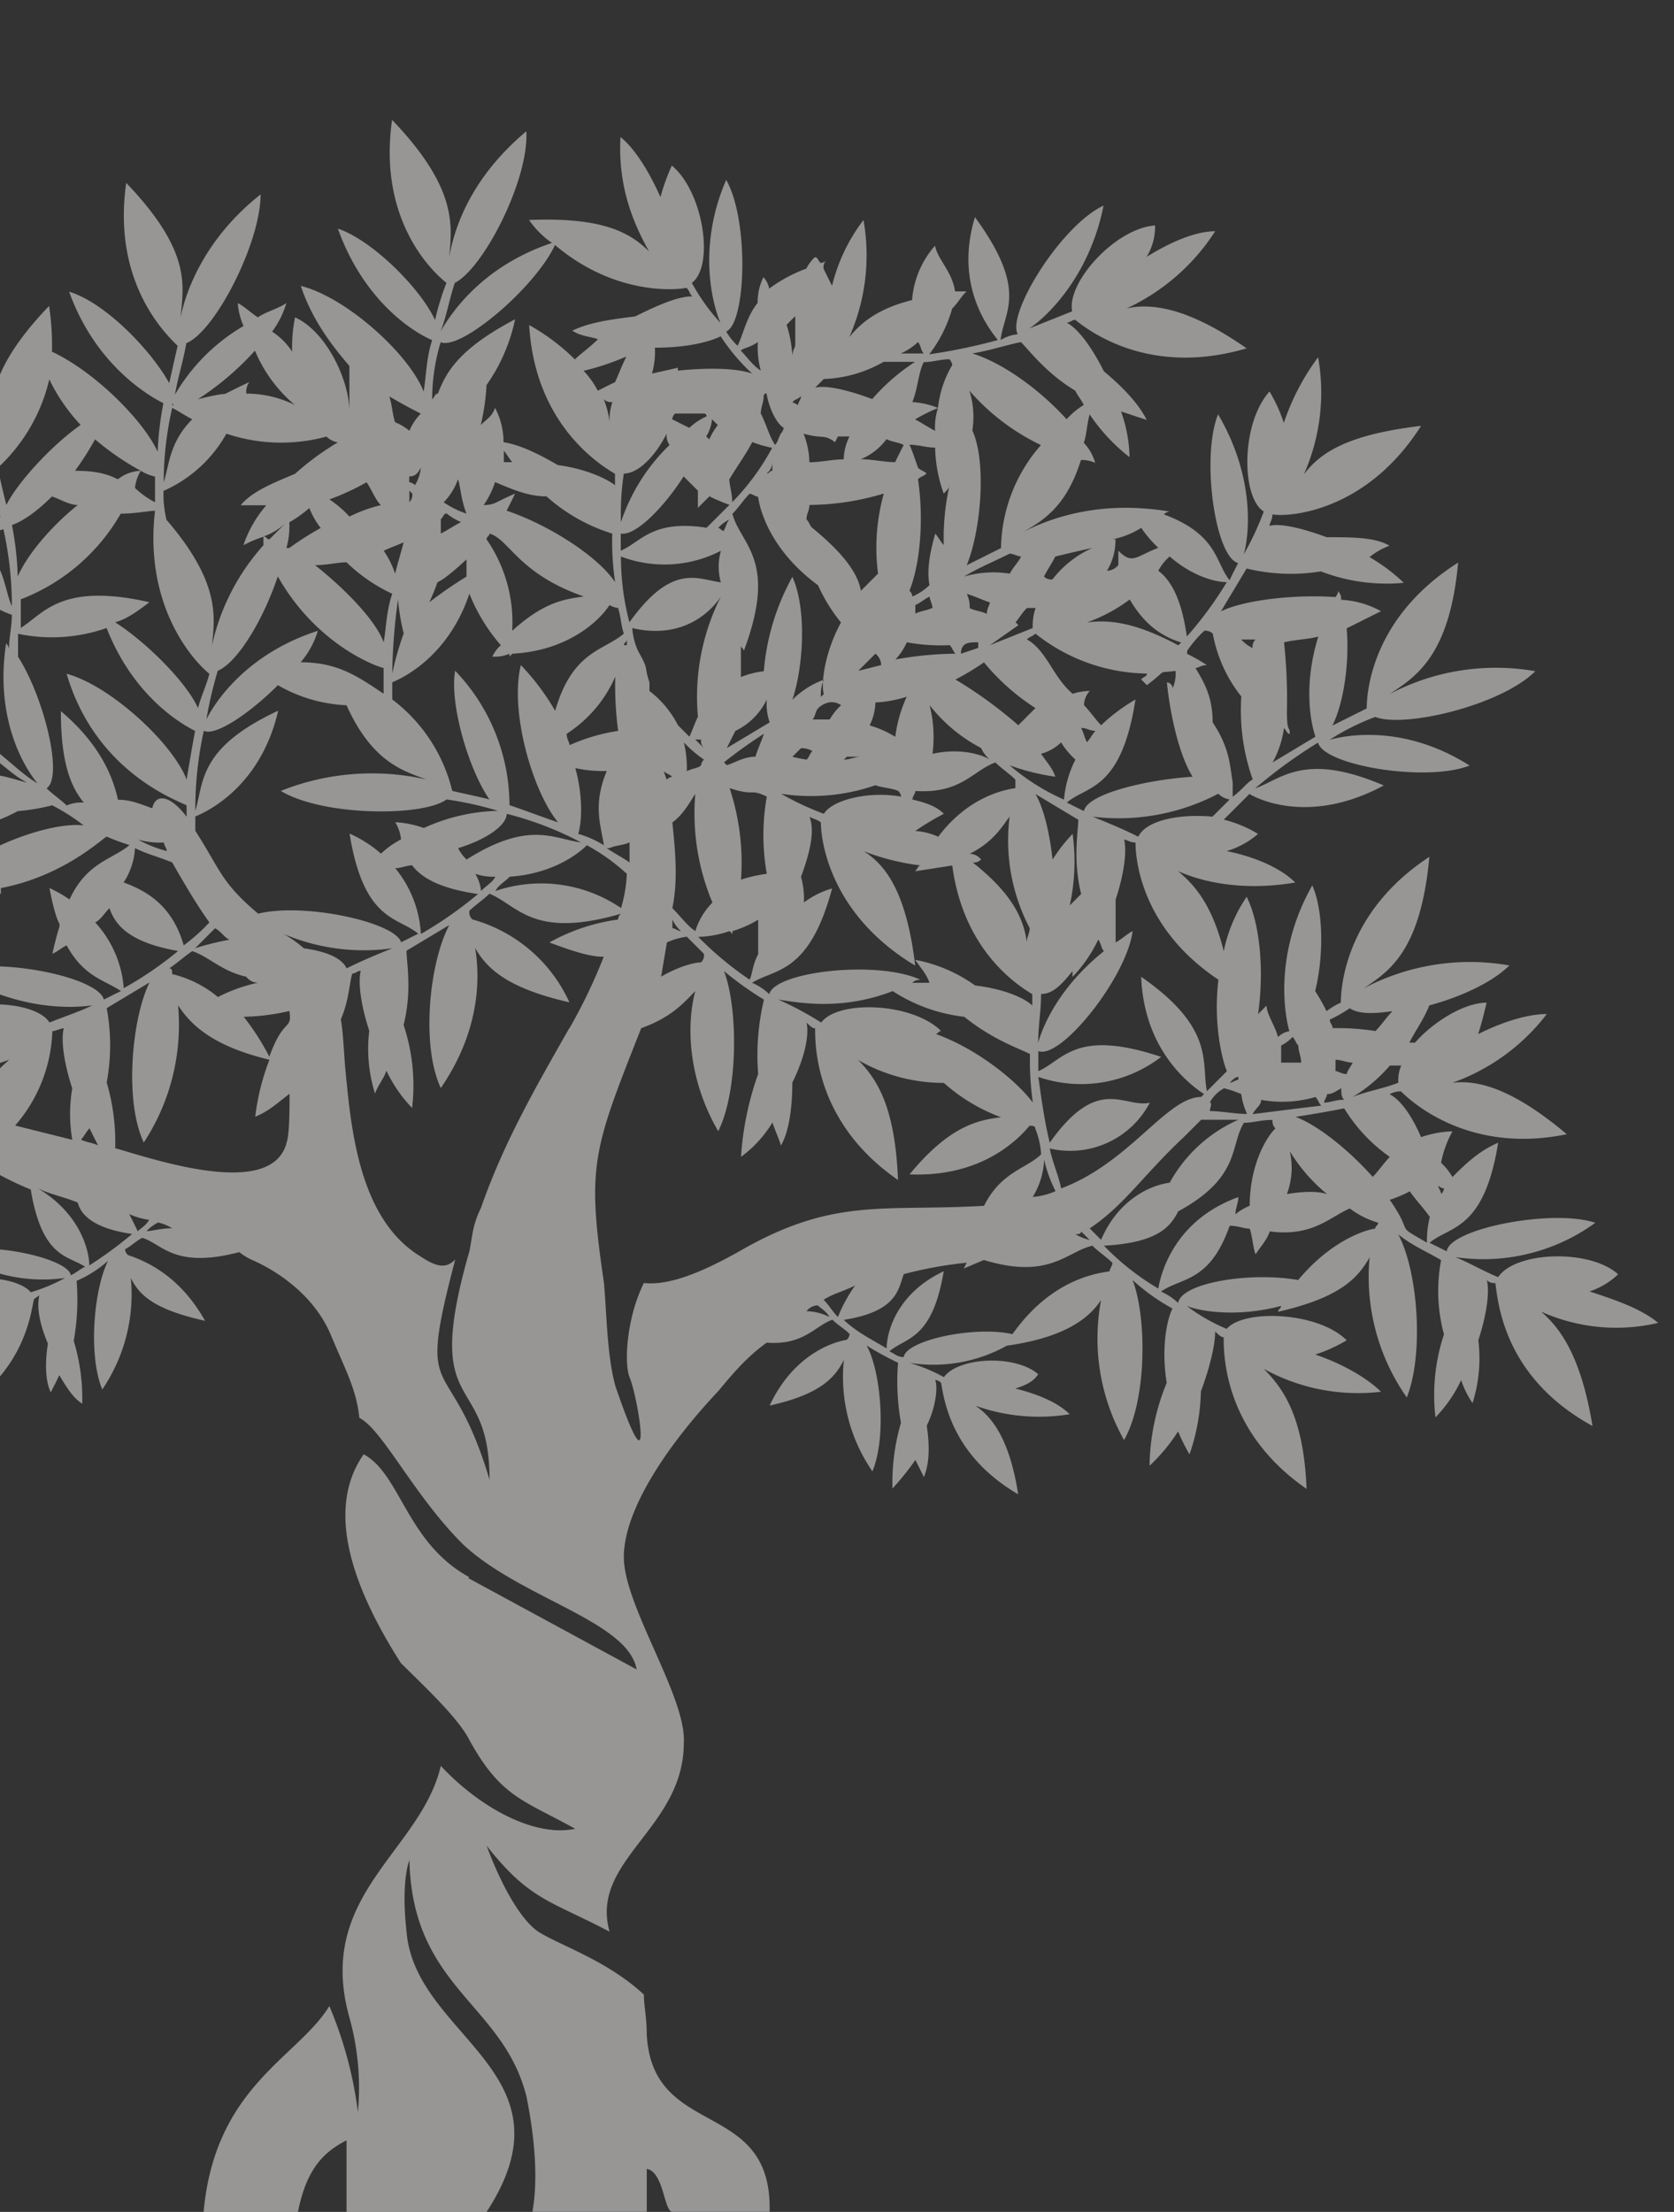 <svg xmlns="http://www.w3.org/2000/svg" width="318" height="420" viewBox="0 0 318 420">
    <rect x="0" y="0" width="318" height="420" fill="#333333" stroke="none"/>
    <defs>
        <clipPath id="0ydb7uk87a">
            <rect data-name="Rectángulo 11338" width="318" height="420" rx="9" transform="translate(1101.834 3762)" style="fill:#fff"/>
        </clipPath>
    </defs>
    <g data-name="Enmascarar grupo 6482" transform="translate(-1101.834 -3762)" style="clip-path:url(#0ydb7uk87a)">
        <path data-name="Trazado 16390" d="M1955.171 173.108a102.552 102.552 0 0 0 6.519-13.586c-2.712 0-5.972-1.1-10.326-2.712a36.761 36.761 0 0 1 13.038-4.355 1.576 1.576 0 0 1 .548-1.1c-16.819 4.876-19.558-1.616-24.98-3.807-1.1 1.1-2.711 2.164-3.808 3.259a1.933 1.933 0 0 0 .547 1.616 28.624 28.624 0 0 1 18.461 15.75c-11.941-2.712-15.749-6.519-17.911-10.326 1.094 6.519.546 16.3-6.521 26.6-3.808-8.135-2.165-23.885 1.618-30.952-2.712 1.616-5.425 3.26-8.135 4.876 0 2.164 1.092 7.587-.551 14.106a36.327 36.327 0 0 1 1.618 15.75 26.134 26.134 0 0 1-4.878-7.067c-.547 1.616-1.616 2.712-2.162 4.355a28.263 28.263 0 0 1-1.1-11.942c-1.615-4.876-2.162-9.231-1.615-11.395-.547 0-1.1.548-1.614.548-.549 1.616-.549 4.876-2.167 8.683.549 3.26.549 7.067 1.1 11.942 1.1 11.395 3.26 26.6 14.107 33.116 3.259 2.164 4.877 2.164 6.521.548-7.589 28.788-1.1 16.3 6.516 41.8 0-21.173-13.037-11.395-3.806-43.442.547-2.712.547-4.876 2.165-8.135 4.355-12.49 10.326-22.789 16.817-34.211zm-19.008 104.222c-11.943-6.519-13.039-19.557-20.077-23.337-7.588 10.847-1.616 26.049 7.066 39.635 4.356 4.355 10.846 10.326 13.037 14.654 5.971 10.847 10.326 11.395 20.076 16.818-7.585 1.616-17.911-3.807-25.527-11.942-3.808 16.3-23.885 24.433-17.366 47.77a49.393 49.393 0 0 1 1.616 17.914 75.827 75.827 0 0 0-5.425-20.078c-5.97 9.778-21.72 15.2-23.884 39.087h17.921c1.616-8.135 4.874-11.395 9.231-13.586v13.585h26.6c17.366-26.6-13.587-33.115-15.2-53.22-1.1-9.779.546-13.586.546-13.586.546 24.433 17.915 27.144 22.269 45.058 1.615 8.135 2.164 15.75 1.095 21.721h21.721v-8.135c3.259.548 3.259 8.135 4.875 8.135h18.462c.547-21.721-22.269-13.586-23.337-33.663 0-3.259-.548-5.423-.548-7.587-7.066-6.519-15.749-9.231-20.076-11.942-5.425-3.807-9.78-16.3-9.78-16.3 8.136 10.326 11.943 10.326 23.337 16.3-3.807-13.586 14.106-19.557 14.106-35.827.549-8.683-11.394-26.049-11.394-35.279s8.683-21.721 17.913-31.5c2.713-3.26 5.423-6.519 9.231-9.231 7.068.548 9.231-3.26 12.491-4.355 1.1 1.1 2.164 1.616 3.261 2.712a1.693 1.693 0 0 1-.55 1.1c-3.257.548-10.326 3.26-14.653 12.49 9.78-2.164 12.49-5.423 14.107-8.683a31.528 31.528 0 0 0 5.424 21.173c2.711-6.519 1.617-19.009-1.1-23.885a58.815 58.815 0 0 0 5.969 3.26 44.283 44.283 0 0 0 .551 11.395 40.66 40.66 0 0 0-1.616 12.49 50.081 50.081 0 0 0 4.355-5.423c.547 1.1 1.094 2.164 1.616 3.259 1.1-2.712 1.1-5.971.547-9.779 1.616-3.26 2.164-7.067 1.616-8.683a1.921 1.921 0 0 1 1.1.548c.546 2.712 1.616 13.586 14.652 21.173-1.615-10.326-4.875-14.654-8.133-16.818a36.074 36.074 0 0 0 17.914 1.616c-2.164-2.164-5.972-3.807-10.326-4.876 1.616-.548 3.257-1.1 4.354-2.712-4.354-3.807-15.2-3.26-17.914.548a32.945 32.945 0 0 0-6.518-2.712 28.747 28.747 0 0 0 18.46-3.26c11.394-1.616 15.75-5.423 17.914-8.683a39.29 39.29 0 0 0 4.356 26.6c4.356-7.587 4.356-23.337 1.617-30.4a38 38 0 0 0 7.587 5.423c-1.095 2.164-2.163 7.587-1.095 14.106a42.711 42.711 0 0 0-3.262 15.75 34.109 34.109 0 0 0 5.424-6.519 35.062 35.062 0 0 0 2.165 4.355 38.713 38.713 0 0 0 2.163-11.942c1.617-4.355 2.711-8.683 2.711-11.395.548.548 1.1 1.1 1.617 1.1 0 3.26 0 17.914 15.747 28.788-.547-13.586-4.354-19.009-8.133-22.789a37.13 37.13 0 0 0 22.269 4.355c-2.711-2.712-7.588-5.423-12.492-7.067a28.8 28.8 0 0 0 5.973-2.712c-5.424-5.423-19.558-5.971-22.79-2.164a34.221 34.221 0 0 1-7.586-4.355c2.712 1.1 9.778 2.164 17.914 0 0 .548-.549.548-.549 1.1 11.942-2.712 15.2-6.519 17.366-10.326a39.852 39.852 0 0 0 7.067 26.6c3.262-8.135 2.163-23.885-1.617-30.952 2.711 2.164 5.424 3.259 8.135 4.876a31.467 31.467 0 0 0 .549 14.106 36.352 36.352 0 0 0-1.617 15.75 26.1 26.1 0 0 0 4.876-7.067 17.432 17.432 0 0 0 2.164 4.355 28.253 28.253 0 0 0 1.1-11.942c1.616-4.876 2.166-9.231 1.616-11.395a1.987 1.987 0 0 0 1.616.548c.549 3.807 1.616 17.914 18.461 27.144-2.163-13.038-5.971-18.462-9.778-21.721A34.868 34.868 0 0 0 2162 229.04c-3.259-2.712-8.136-4.355-13.038-5.971a14.342 14.342 0 0 0 5.424-3.26c-5.424-4.876-19.558-4.355-22.791.548-2.71-1.1-5.425-2.712-8.134-3.807a36.21 36.21 0 0 0 26.6-6.519c-8.137-2.712-27.692 1.1-28.241 5.423-1.095-.548-2.163-1.1-3.259-1.616 3.808-3.26 10.329-2.164 13.039-19.009-3.809 1.616-6.519 4.355-8.683 6.519a11.719 11.719 0 0 0-2.164-2.712 19.985 19.985 0 0 1 2.164-5.971 20.793 20.793 0 0 0-5.971 1.1c-1.618-3.807-3.808-7.067-5.973-8.135a4.066 4.066 0 0 1 2.165-.548c2.164 2.164 13.038 11.942 31.5 8.135-10.328-8.683-16.819-10.326-21.721-9.779a38.884 38.884 0 0 0 17.914-13.038c-3.808 0-8.683 1.616-13.041 3.807.55-1.616 1.1-3.807 1.616-5.971-4.355 0-10.326 3.807-13.585 7.587h-1.1c1.1-2.164 2.711-4.355 3.808-7.067 5.97-1.616 11.941-4.355 15.2-7.587a43.246 43.246 0 0 0-27.691 4.355c4.875-3.26 10.847-7.067 12.491-24.98-15.75 10.326-16.819 24.433-16.819 27.692a12.752 12.752 0 0 0-2.71 1.616 34.687 34.687 0 0 0-2.166-3.807c1.617-6.519 1.617-15.2-.546-20.077-7.067 12.49-5.424 23.885-4.355 27.692a4.081 4.081 0 0 0-2.165 1.1c-.548-2.164-2.163-4.355-2.163-5.971l-1.618 1.616c1.1-7.587.547-16.818-2.164-22.269a28.318 28.318 0 0 0-4.353 10.326c-2.167-8.683-5.425-12.49-8.685-15.2 4.875 2.164 12.491 3.807 22.269 2.164-2.711-2.712-7.587-4.876-13.039-5.971a16.161 16.161 0 0 0 5.971-3.259 23.3 23.3 0 0 0-6.517-2.712c1.613-1.616 3.258-3.26 4.874-4.876 2.712 1.616 12.489 5.423 25.526-1.616-15.2-6.519-19.556-1.1-24.43.548a95 95 0 0 1 11.941-8.683c1.095 4.355 20.624 7.587 28.788 4.355-11.943-7.587-22.79-5.971-26.6-4.876a44.294 44.294 0 0 1 8.683-4.355c5.423 2.164 23.885-2.164 30.4-8.683a43.258 43.258 0 0 0-27.695 4.355c4.876-3.26 11.4-7.067 13.04-24.981-16.3 10.326-17.366 24.433-17.366 27.692l-6.518 3.259c2.163-4.355 3.259-11.942 2.711-18.461l6.518-3.259a17.448 17.448 0 0 0-7.588-2.164 1.933 1.933 0 0 0-.547-1.616 1.914 1.914 0 0 1-.546 1.1c-7.588-.548-17.368.548-21.722 2.712 1.617-2.712 3.26-5.423 4.875-8.135a35.675 35.675 0 0 0 14.106.548 34.752 34.752 0 0 0 15.75 2.164 33.613 33.613 0 0 0-6.519-4.876 13.474 13.474 0 0 1 3.806-2.164c-2.71-1.616-7.067-1.616-11.942-1.616-4.355-1.616-8.682-2.712-10.847-2.164 0-.548.547-1.1.547-2.164 3.26.548 17.915-.548 28.241-16.818-13.586 1.616-19.01 4.876-22.269 9.231a38.385 38.385 0 0 0 2.711-22.269 44.724 44.724 0 0 0-6.518 12.49 28.783 28.783 0 0 0-2.713-5.971c-5.423 5.971-5.423 20.078-1.094 22.789a54.61 54.61 0 0 1-3.808 8.135c1.095-3.807 2.164-14.654-4.877-26.6-3.258 8.135-.545 27.144 3.808 28.24-.547 1.1-1.1 2.164-1.616 3.26-2.711-3.26-2.165-8.683-12.49-12.49a1.91 1.91 0 0 1 1.094-.548c-13.037-2.164-22.269 1.1-27.692 3.807 3.808-2.164 8.135-4.876 10.849-13.586a5.856 5.856 0 0 1 2.71.548 9.128 9.128 0 0 0-2.164-3.807c.547-1.616.547-3.26 1.1-5.423a34.851 34.851 0 0 0 7.587 8.135 27.415 27.415 0 0 0-1.616-8.683c1.616.548 3.26 1.1 4.877 1.616-1.617-3.26-4.877-6.519-8.138-9.231-2.161-4.355-4.873-8.135-7.066-9.231.55 0 1.1-.548 1.617-.548 2.71 2.164 14.105 10.847 32.567 5.423-10.848-7.587-17.913-8.683-22.788-7.587a40.016 40.016 0 0 0 16.819-14.654c-3.81 0-8.686 2.164-13.04 4.876a10.84 10.84 0 0 0 1.614-5.971c-7.586.548-16.818 10.847-15.748 16.3-2.712 1.1-5.425 2.164-8.134 3.26 3.259-2.164 11.394-9.779 14.105-23.337-8.136 3.807-18.461 20.625-16.3 24.433a7.678 7.678 0 0 0-3.259 1.1c.548-5.423 5.423-9.231-4.875-23.337-3.811 12.49 2.163 20.625 4.354 23.337a110.285 110.285 0 0 1-13.04 2.712 25.563 25.563 0 0 0 4.355-8.683c1.1-1.1 1.617-2.164 2.714-3.26h-2.164c-.55-3.807-3.261-5.971-3.807-8.683a17.6 17.6 0 0 0-4.356 10.326c-6.518 1.616-9.777 4.355-11.943 7.067a38.36 38.36 0 0 0 2.711-22.269 33.631 33.631 0 0 0-5.971 12.49c-.548-1.1-1.1-2.164-1.615-3.26a1.934 1.934 0 0 1 .547-1.616 1.7 1.7 0 0 1-1.1.548c-.547-.548-.547-1.1-1.094-1.1a7.23 7.23 0 0 0-1.617 2.164 27.648 27.648 0 0 0-7.067 3.807 4.092 4.092 0 0 0-1.094-2.164 10.751 10.751 0 0 0-1.1 4.876c-2.162 2.712-2.711 5.971-3.806 8.135a11.68 11.68 0 0 1-2.163-2.712c3.807-1.616 4.355-21.173 0-28.788-5.424 12.49-2.713 23.337-1.1 27.144a38.143 38.143 0 0 1-5.424-7.587c4.357-3.26 2.164-17.366-3.807-22.269a40.783 40.783 0 0 0-2.163 5.971c-2.165-4.876-4.876-9.231-7.587-11.395-.549 9.779 2.711 16.818 5.422 21.721-3.807-3.807-9.23-6.519-22.788-5.971a16.868 16.868 0 0 0 4.355 4.355c-13.037 4.355-19.009 13.038-21.173 16.818 1.1-2.712 1.618-5.971 2.711-9.231 5.425-2.712 14.107-19.557 13.587-28.788-10.327 8.683-13.587 17.914-14.655 23.885.548-5.971 1.615-13.038-10.847-26.049-2.713 19.009 7.589 28.788 10.328 30.952a48.761 48.761 0 0 0-2.166 7.067c-2.711-5.971-11.941-15.2-18.462-17.366 4.877 13.586 14.105 19.557 17.914 21.173-1.095 3.26-1.095 6.519-1.615 9.779-2.714-7.067-14.655-17.914-23.338-20.078 2.164 6.519 5.971 11.395 9.229 15.2v8.683c0-5.971-4.355-15.2-10.326-17.914a28.529 28.529 0 0 0-.547 6.519 12.934 12.934 0 0 0-3.809-3.807 17.189 17.189 0 0 0 2.714-5.423c-1.617 1.1-3.809 1.616-5.424 2.712-1.617-1.1-2.713-2.164-3.809-2.712a12.908 12.908 0 0 0 1.1 4.355 36.109 36.109 0 0 0-13.038 13.038c.547-3.26 1.615-6.519 2.165-9.779 5.424-2.164 14.105-19.009 14.105-28.24-10.325 8.135-14.105 17.914-15.2 23.337.547-5.971 2.164-12.49-10.326-25.528-2.712 19.009 7.586 28.788 9.779 30.952-.547 2.164-1.1 4.876-1.618 7.067-3.258-5.971-11.942-15.2-19.007-17.366 4.874 13.586 14.652 19.557 17.912 21.173a60.049 60.049 0 0 0-1.093 9.231c-2.714-5.971-11.945-15.2-20.079-19.009a49.119 49.119 0 0 0-.549-8.683c-12.49 13.038-11.393 20.078-10.326 26.049a44.987 44.987 0 0 0-15.2-23.885c0 9.231 8.683 26.049 13.586 28.788a83.248 83.248 0 0 1 2.712 9.231c-2.163-3.807-8.136-12.49-21.173-16.818 2.711 8.135 17.367 21.173 21.721 19.009a66.747 66.747 0 0 1 1.615 14.654c-2.163-4.876-.548-11.395-16.3-19.009 3.258 14.654 13.037 19.557 16.3 20.625 0 2.164-.548 4.355-.548 6.519a1.912 1.912 0 0 0-.548-1.1c-2.163 14.106 3.261 23.337 5.974 26.6-2.713-1.616-4.878-3.807-7.589-5.971 0-5.971-11.4-21.173-19.555-24.981a45.01 45.01 0 0 0 14.655 23.885c-3.81-2.712-8.684-5.971-19.012-3.807a4.889 4.889 0 0 0-3.806-1.616 16.8 16.8 0 0 0 3.26-18.461c-2.166 3.807-9.779 3.807-6.52 17.914a1.7 1.7 0 0 0-1.094-.548c0 .548.546 1.1.546 2.164-3.26-2.164-7.066-4.355-10.327-6.519 3.261-1.616 11.394-7.587 11.944-20.625-14.657 9.779-10.847 15.2-12.492 20.078-.548-.548-1.616-1.1-2.711-2.164 3.806-2.712-.548-21.721-7.066-28.24a39.553 39.553 0 0 0 5.422 27.144c-2.163-2.164-4.354-3.807-6.518-5.971 2.711-4.876-2.712-17.914-9.231-20.625a27.815 27.815 0 0 0-1.1 5.971c-3.261-3.807-7.067-7.587-10.326-8.683 2.165 9.231 7.065 15.75 10.846 19.009-4.355-2.164-10.846-3.807-23.885 0 15.751 11.395 29.308 6.519 32.569 5.423.547.548 1.094 1.1 1.094 1.616-2.166 0-5.97 2.712-9.23 5.971a40.181 40.181 0 0 0-10.848 5.971 14.821 14.821 0 0 1 4.874.548c-2.163 2.164-3.257 4.876-4.353 7.067a36.03 36.03 0 0 0 13.586-8.135 34.32 34.32 0 0 0 13.038-5.423 90.763 90.763 0 0 1 7.585 5.423c-7.066-.548-22.268 4.876-28.24 11.395 11.942 1.616 21.173-1.616 26.6-4.876v.548c-1.618 2.164-2.714 5.423-2.714 10.847-5.971-1.1-12.489-1.616-16.818 0 6.52 3.807 12.491 5.971 17.367 6.519a3.225 3.225 0 0 0 .547 2.164c.549-.548 1.1-1.616 1.618-2.164 3.257 0 5.423 0 7.065-.548a28.785 28.785 0 0 1-8.135 3.807c-1.617-2.712-8.136-4.355-13.587-3.26-1.094-1.616-2.163-2.712-2.711-3.807a11.839 11.839 0 0 0-.548 4.355 7.4 7.4 0 0 0-4.354 1.616 13.925 13.925 0 0 0-5.971-5.423 24.085 24.085 0 0 0-.549 5.971 37.727 37.727 0 0 0-10.846-8.683 37.319 37.319 0 0 0 9.779 17.366c-.548 0-.548.548-1.094.548-4.356-1.1-10.326-1.1-20.628 2.164 15.751 10.326 29.31 5.423 32.021 4.355.548.548 1.1.548 1.618 1.1-2.165.548-5.973 3.26-9.232 6.519-4.355 1.616-8.135 3.807-10.326 6.519h4.876a22.551 22.551 0 0 0-4.356 7.587 28.5 28.5 0 0 0 8.136-4.355 10.287 10.287 0 0 0 1.094 4.355 14.251 14.251 0 0 0-3.259 2.712 18.274 18.274 0 0 0 5.423.548c2.164 2.712 4.354 3.26 6.519 4.876-1.1 0-1.615.548-2.711 1.1-.548-3.259-15.751-6.519-22.27-4.355 9.231 5.971 17.367 5.423 20.625 4.876a35.858 35.858 0 0 1-6.519 3.259c-2.163-3.807-13.038-4.355-17.914-.548a45.453 45.453 0 0 0 4.355 2.712 32.975 32.975 0 0 0-9.779 4.355 28.455 28.455 0 0 0 17.366-1.616c-3.259 2.712-5.971 7.067-7.588 17.366 13.038-7.587 14.107-18.462 14.107-21.173a1.984 1.984 0 0 1 1.616-.548c-.547 1.616 0 4.876 1.1 8.683 0 3.807 0 7.067 1.095 9.231.548-1.1 1.1-2.164 1.616-3.26 1.1 2.712 2.71 4.355 3.807 5.971a28.626 28.626 0 0 0-1.1-12.49 25.006 25.006 0 0 0 0-11.395 40.234 40.234 0 0 0 6.52-3.807c-2.712 5.423-3.806 17.914-1.1 24.433a49.525 49.525 0 0 0 2.713-5.423c5.971 3.26 14.655 5.971 20.079 5.971-1.618 1.616-3.808 3.26-5.423 4.876-3.261-1.616-16.819-6.519-32.569 4.355 16.818 5.423 22.79 1.616 28.24-1.616-4.875 3.26-11.943 10.847-15.2 23.337 8.682-3.807 20.078-18.461 20.078-24.433 2.164-2.164 4.876-4.355 7.066-6.519a42.139 42.139 0 0 0-5.97 27.144c6.518-6.519 11.394-25.528 7.587-28.24a80.115 80.115 0 0 1 13.037-7.587c-3.807 3.807-10.327 5.423-10.327 22.269 11.944-8.683 11.944-20.078 11.944-23.337 2.163-1.1 4.875-1.616 7.587-2.712 0 1.616-.549 2.712-.549 4.355a24.092 24.092 0 0 0 3.807-2.712 61.479 61.479 0 0 0 10.328 5.423c2.165 13.038 7.066 12.49 10.325 14.654-1.095.548-1.615 1.1-2.711 1.616-.548-3.26-15.75-6.519-22.268-4.355a30.468 30.468 0 0 0 21.172 4.876 32.893 32.893 0 0 1-6.518 2.712c-2.713-3.26-13.586-3.807-17.915 0a11.768 11.768 0 0 0 4.356 2.712 30.947 30.947 0 0 0-10.327 4.355 28.45 28.45 0 0 0 17.366-1.616c-2.712 2.712-5.97 7.067-7.586 17.366 13.037-7.587 14.106-19.009 14.654-21.173 0-.548.546-.548 1.1-1.1-.549 2.164 0 5.423 1.617 9.231-.548 3.259-.548 7.067.547 9.231.548-1.1 1.1-2.164 1.616-3.26 1.616 2.712 2.711 4.355 4.355 5.423a37.893 37.893 0 0 0-1.615-11.942 44.711 44.711 0 0 0 .548-11.395 22.225 22.225 0 0 0 5.972-3.807c-2.713 5.423-3.806 17.914-1.1 24.433a32.166 32.166 0 0 0 5.424-21.173c1.615 3.26 4.354 5.971 14.105 8.135-4.876-8.683-11.395-11.395-14.654-12.49a1.581 1.581 0 0 1-.548-1.1c1.1-.548 2.164-1.616 3.261-2.164 3.806 1.1 5.971 5.971 18.46 2.712a10.862 10.862 0 0 0 2.712 1.616c5.97 2.712 11.941 7.587 14.655 14.106s4.874 10.326 5.422 15.75c4.357 2.164 10.325 14.654 19.558 23.885 10.845 10.326 31.5 14.654 33.115 23.885l-32.021-17.366zm103.126-46.154c-7.065-1.616-20.078 1.1-20.624 4.355-1.1 0-1.615-.548-2.714-1.1 3.26-2.712 8.138-2.164 10.327-15.2-9.229 4.355-10.846 11.942-10.846 14.654-2.711-1.616-5.971-3.259-8.135-5.423 10.328-1.616 10.328-5.971 11.395-8.683a77.175 77.175 0 0 1 11.943-2.164l-.547 1.1 3.806-1.616c12.492 3.807 15.75-1.616 20.627-2.712 1.1 1.1 2.71 2.164 3.807 3.26 0 .548-.549 1.1-.549 1.616-4.354.548-11.942 2.712-18.46 11.942zm-29.854-9.231a29.078 29.078 0 0 0-3.261 5.971c-1.1-1.1-1.615-2.164-2.711-3.26 1.615-1.1 3.806-1.616 5.972-2.712zm-7.041 3.807c.549.548 1.617 1.1 2.166 2.164a10.193 10.193 0 0 0-4.355-1.1 2.832 2.832 0 0 1 2.162-1.1zm-205.213-36.922c-.548-.548-1.094-1.1-1.094-1.616a48.222 48.222 0 0 1-1.1 11.943 38.62 38.62 0 0 1 21.721 7.587 38.084 38.084 0 0 1 7.587-5.423c-5.423 0-15.749-3.26-22.268-7.587-.549.548-1.1.548-1.1 1.1-1.618-4.876 0-.548-4.356-5.971h.547zm-17.366-17.366 3.261 3.26a10.863 10.863 0 0 1 2.709-1.616c-1.093-1.616-1.093-3.26-2.162-4.355a11.336 11.336 0 0 1 7.588 2.164c4.355-2.164 9.23-3.26 12.489-2.712a65.212 65.212 0 0 1-7.587-5.423 52.889 52.889 0 0 1-8.134 6.519v-2.164c-8.685 3.807-1.618-1.1-8.135 4.355zm7.041 8.683a27.554 27.554 0 0 1 1.095 4.876 77.158 77.158 0 0 0 8.136-5.971c-5.424-.548-1.616 0-9.231 1.1zm9.777-2.712v1.1a11.7 11.7 0 0 0 2.711-2.164c-.547.548-1.616.548-2.711 1.1zm4.877-1.1a11.676 11.676 0 0 0-2.714 2.164 1.933 1.933 0 0 0 1.617-.548c.548-.548.548-1.1 1.1-1.616zm6 1.643c1.616 0 2.712.548 4.875 1.1 0-2.712.549-4.876 0-6.519a30.163 30.163 0 0 0-4.355-2.164c-.548 0-.548.548-1.095 1.1 0 1.1.547 3.807.547 6.519zm4.875 5.423a11 11 0 0 1-5.97 0 8.86 8.86 0 0 1-1.616 4.876l.546.548a35.522 35.522 0 0 1 10.849 2.164 20.037 20.037 0 0 1-3.809-7.587zm-12.49-3.26c-.549 0-1.1-.548-2.165-.548a11.688 11.688 0 0 1-2.711 2.164v1.1a33.037 33.037 0 0 0 4.355 1.616 11.976 11.976 0 0 1 .548-4.355zm54.288 23.337c8.135 4.876 9.779 11.943 9.779 14.654a76.695 76.695 0 0 0 8.135-5.971c-7.586-1.1-9.779-3.807-10.324-5.971-2.713-1.1-5.425-1.616-7.589-2.712zm17.367 4.9c.547 1.1 1.1 2.164 1.616 3.26.547-.548 1.615-1.1 2.163-2.164a13.806 13.806 0 0 1-3.807-1.1h.028zM1877 210a7.878 7.878 0 0 0-2.162 1.616c1.1 0 2.71-.548 4.875-.548a9.148 9.148 0 0 0-2.713-1.1zm102.576-135.718v-3.26l-2.71-2.712c-3.808 5.971-9.232 11.395-11.944 10.847v3.26c3.808-1.616 5.972-5.971 16.3-4.355l4.356-4.355a31.694 31.694 0 0 1-3.807-1.616c-.549.548-1.617 1.616-2.163 2.164zm2.163-13.011a12.851 12.851 0 0 1 1.618-2.712l-1.1-1.1a7.682 7.682 0 0 1-1.095 3.26l.547.548zm-1.068-4.9h-5.423a1.7 1.7 0 0 0-.547 1.1c1.094.548 2.164 1.1 3.256 1.616a11.276 11.276 0 0 1 3.261-2.164.484.484 0 0 0-.548-.548zm-17.363-2.171a1.931 1.931 0 0 1-1.617-.548 16.507 16.507 0 0 1 1.1 4.355 10.536 10.536 0 0 1 .549-3.807h-.027zm-2.74-2.164c1.1-.548 2.163-1.1 3.259-1.616.548-1.1 1.1-2.712 2.164-4.876a47.245 47.245 0 0 1-8.134 2.712 16.347 16.347 0 0 1 2.711 3.807zm10.327-3.259 4.876-1.1v.548c5.422-.548 10.845-.548 14.1.548a37.094 37.094 0 0 1-5.971-7.067c-2.165 1.1-6.519 2.164-12.491 2.164a14.845 14.845 0 0 1-.548 4.876zm-14.654-2.712c1.1-1.1 2.712-2.164 4.356-3.807-1.617-.548-3.26-.548-4.877-1.616 3.26-1.616 7.589-2.164 11.943-2.712 4.355-2.164 8.135-3.807 10.849-3.807-.552-.548-.552-1.1-1.1-1.616-2.711.548-14.105 1.1-24.98-8.135-3.809 8.135-17.913 20.078-21.72 18.461a37.3 37.3 0 0 0-1.615 10.847c.548-.548.548-1.1 1.1-1.1 1.615-4.355 4.354-8.683 14.653-14.106a33.65 33.65 0 0 1-5.423 12.49 42.235 42.235 0 0 1-1.1 7.587c1.1-1.1 2.164-1.616 2.712-3.26a13.864 13.864 0 0 1 1.615 6.519c3.26.548 6.521 2.164 10.327 4.355 4.355.548 8.683 2.164 10.845 3.807v-2.155c-2.712-1.616-15.2-9.231-16.3-28.24a39.683 39.683 0 0 1 8.683 6.519zm41.8-8.162-1.616 1.616a22.9 22.9 0 0 1 1.094 5.971c0-1.1.55-1.616.55-2.164v-5.42h-.028zm-7.069 4.9c-1.615 1.1-2.711 1.1-3.258 1.616 1.1 1.1 2.164 2.712 3.807 3.807a16.518 16.518 0 0 1-.549-5.423zm12.493 7.039-1.616 1.616c2.163-.548 6.516.548 10.847 2.164a38.3 38.3 0 0 1 8.134-7.067h-5.972a24.4 24.4 0 0 1-11.393 3.26zm-4.329 3.26c-.547.548-1.1.548-1.617 1.1l1.1.548c0-.548.548-1.1.548-1.616zm7.04 7.615-.548 1.1c-2.163-1.616-2.163-.548-5.97-1.616a15.869 15.869 0 0 1 1.1 5.423c2.163 0 4.355-.548 6.517-.548a10.323 10.323 0 0 1 1.095-4.355h-2.189zm-5.423 13.038c0 1.1-.547 1.616-.547 2.712.547.548.547 1.1 1.1 1.616 5.969 4.876 8.682 8.683 9.233 11.942l3.257-3.259a38.041 38.041 0 0 1 1.1-15.2 50.134 50.134 0 0 1-14.107 2.164zm-7.04-6.519v-1.61a2.784 2.784 0 0 1-1.1 2.164c.55 0 .55-.548 1.097-.548zm1.618-7.067a1.914 1.914 0 0 0 .546-1.1c-1.1-.548-2.711-3.26-3.261-6.519a.536.536 0 0 0-.546.548c0 1.1-.549 2.164-.549 3.26 1.1 2.164 1.617 4.355 2.713 5.971.546-.548.546-1.1 1.1-2.164zm-5.425 1.616c-1.1 2.164-2.711 4.355-4.355 7.067 0 1.1.549 2.712.549 4.355a45.686 45.686 0 0 0 7.587-10.326 22.2 22.2 0 0 1-3.809-1.1zm36.375 9.779c.549-.548 1.1-1.1 1.1-1.616a46.279 46.279 0 0 0-1.1 11.395c-.546-.548-1.1-1.616-1.615-2.164-1.094 3.807-1.617 7.067-1.094 9.779a11.258 11.258 0 0 1-3.26 2.164 1.576 1.576 0 0 0-.547-1.1c2.161-5.423 2.71-14.106 1.615-21.173.547-.548 1.1-.548 1.617-1.1-.55-.548-1.1-.548-1.617-1.1-.548-1.616-1.1-3.26-1.615-4.355 1.615 0 3.257.548 4.874.548a27.44 27.44 0 0 0 1.616 8.683zm5.424-11.942a16.513 16.513 0 0 0-.549-7.587 41.869 41.869 0 0 0 13.586 10.326 30.315 30.315 0 0 0-7.586 19.557l-6.519 3.26c2.714-6.519 3.807-19.557 1.1-25.528zm17.912-2.164c-5.423-5.971-12.49-10.847-17.912-12.49 3.26-.548 6.518-1.616 9.23-2.164 1.617 1.616 4.876 5.971 10.326 9.231.548 1.1 1.1 1.616 1.617 2.712a14.327 14.327 0 0 0-3.261 2.712zm-28.239-14.654c.547.548.547 1.616 1.1 2.164h-4.357a11.83 11.83 0 0 0 3.255-2.159zm-10.845 22.241a11.709 11.709 0 0 0 4.875-3.807c1.094.548 2.163.548 3.258 1.1-.549 1.1-1.1 2.164-1.615 3.26-2.164 0-4.356-.548-6.518-.548zm9.777-10.847c1.095-2.712 1.095-5.423 2.163-7.587 1.617 0 3.261-.548 4.876-.548a1.913 1.913 0 0 1 .548 1.1 20.046 20.046 0 0 0-2.712 8.135 15.663 15.663 0 0 0-4.875-1.1zm4.875 1.1a11.851 11.851 0 0 0-.547 4.355c-1.1-.548-2.713-1.616-3.808-2.164a32.174 32.174 0 0 1 4.355-2.164zm-130.819-4.9c-8.135 3.807-1.1 1.1-9.778 3.26a54.1 54.1 0 0 0 10.848-9.231 27.007 27.007 0 0 0 7.587 10.326 20.837 20.837 0 0 0-9.231-2.164 3.221 3.221 0 0 1 .548-2.164zm-10.847 7.067c-4.356 4.355-4.356 8.683-5.422 11.942a63.464 63.464 0 0 1 1.616-14.106c1.095.548 2.712 1.616 3.807 2.164zm-3.807-2.712V54.2a.484.484 0 0 0 .547.548zm-23.365-4.9a34.713 34.713 0 0 0 5.971 8.683c-5.422 3.807-11.941 10.847-14.106 15.2-.547-2.164-1.095-4.355-1.615-7.067a33.13 33.13 0 0 0 9.778-16.818h-.028zm8.711 11.422a51.261 51.261 0 0 0 8.683 5.971 7.411 7.411 0 0 0-4.355 1.616c-2.165-1.1-4.356-1.616-8.135-1.616a56.816 56.816 0 0 0 3.807-5.971zm8.683 5.971a9.176 9.176 0 0 0 2.711 1.1v4.876a16.331 16.331 0 0 1-3.805-2.712 7.674 7.674 0 0 1 1.094-3.26zm-16.845 4.876c1.616.548 3.26 1.616 4.876 1.616-5.425 4.355-9.779 9.779-11.4 13.586a59.355 59.355 0 0 0-1.1-9.779c1.616-.548 4.356-2.164 7.588-5.423h.028zm13.037 3.26c2.714 0 5.424-.548 6.519-.548-2.161 18.461 7.586 28.788 10.326 30.952-.548 2.164-1.616 4.355-2.163 6.519-2.164-4.876-9.778-12.49-15.749-16.3 2.163-.548 4.353-2.164 6.518-3.807-16.817-3.807-20.077 2.164-24.432 4.876v-5.427a37.252 37.252 0 0 0 19.007-16.3zm8.686 1.1a20.056 20.056 0 0 1-.551-5.423 25.463 25.463 0 0 0 11.94-10.859 32.717 32.717 0 0 0 19.011.548 4.074 4.074 0 0 0 2.163 1.1 51.062 51.062 0 0 0-8.134 5.971c-3.809 1.616-8.136 3.26-10.327 5.971h4.874a22.565 22.565 0 0 0-4.353 7.587 23.624 23.624 0 0 1 3.807-1.616v1.616a41.987 41.987 0 0 0-9.779 19.009c.547-5.423 1.615-11.942-8.684-23.885zm42.344-23.364a89.872 89.872 0 0 0 5.971 3.26 11.181 11.181 0 0 0-2.164 3.26 10.821 10.821 0 0 0-2.711-1.616c-.549-1.616-.549-3.26-1.1-4.876zm3.261 10.326zm11.394 23.885a83 83 0 0 0-7.067 4.876c3.259-7.067-1.1-.548 7.067-8.135v3.26zm-11.945 10.847a55.472 55.472 0 0 0-2.163 7.587 113.365 113.365 0 0 1 1.1-14.106 40.045 40.045 0 0 0 1.094 6.519h-.028zm15.752-17.914c0-.548.548-.548.548-1.1 3.807 1.1 5.422 7.587 17.913 11.942-3.808.548-7.587 1.1-13.586 6.519a27.633 27.633 0 0 0-4.875-17.366zm3.808-5.423c.548-1.1 1.095-2.164 1.615-3.26-3.807 1.616-3.807 2.164-5.972 2.164a15.732 15.732 0 0 0 2.165-4.355c3.807 1.616 6.519 2.712 9.776 2.712a33.426 33.426 0 0 0 12.492 7.067 52.4 52.4 0 0 0 .546 9.231c-3.257-4.876-12.488-10.847-20.623-13.586zm-8.684 2.164c-1.094.548-2.71 1.616-3.807 2.164v-2.722c.548-.548.548-1.1 1.1-1.1a10.813 10.813 0 0 0 2.71 1.616zm-8.682 3.26zm5.423-7.039a11.762 11.762 0 0 0 2.71-4.366c.547 1.616.547 3.807 1.617 6.519a17.427 17.427 0 0 1-4.356-2.164h.027zm-4.355-6.519a7.661 7.661 0 0 1-1.1 3.26 1.907 1.907 0 0 0-1.095-.548v-1.1c1.095 0 1.616-.548 2.165-1.616h.026zm-1.617 4.876a1.935 1.935 0 0 1-.546 1.616v-2.175zm-8.681-2.164c1.1 1.616 1.616 3.26 2.712 4.355a27.546 27.546 0 0 0-5.971 2.164 20.134 20.134 0 0 0-3.808-3.259 44.788 44.788 0 0 0 7.068-3.26zm7.038 11.395c-.545 2.164-1.093 3.807-1.614 5.971a17.4 17.4 0 0 0-2.166-4.355c1.1-.548 2.714-1.1 3.809-1.616h-.028zm-17.912-6.519a14.212 14.212 0 0 0 2.162 3.807 56.915 56.915 0 0 0-5.969 3.807h-.548a14.836 14.836 0 0 0 .548-4.876 24.167 24.167 0 0 0 3.807-2.712zm7.067 10.326a31.357 31.357 0 0 0 8.682 5.971c-1.1 3.26-1.1 5.971-1.618 9.231-1.614-4.355-7.585-10.326-13.037-14.654 2.165 0 4.355-.548 5.972-.548zm-14.654-4.355c-.549 0-.549-.548-1.1-.548a12.008 12.008 0 0 0 4.356-2.712l-3.26 3.26zm1.616 7.067c7.067 12.49 17.913 16.818 20.077 17.366v4.876c-4.875-3.26-8.683-5.971-15.75-5.971a16.574 16.574 0 0 0 3.26-5.971c-13.585 4.355-19.558 13.586-21.173 16.818a78.257 78.257 0 0 1 2.164-9.231c3.808-1.616 8.683-9.779 11.4-17.914zm0 20.625a28.549 28.549 0 0 0 13.039 3.807c4.875 10.847 10.845 12.49 15.2 14.106a46.663 46.663 0 0 0-27.695 2.164c8.136 4.876 27.146 4.876 31.5 1.616a65.9 65.9 0 0 1 9.776 2.164 35.584 35.584 0 0 0-14.1 3.26 18.851 18.851 0 0 0-5.424-1.1 7.68 7.68 0 0 1 1.095 3.26 16.4 16.4 0 0 0-3.808 2.712 22.876 22.876 0 0 0-5.97-3.807c2.713 16.818 9.231 15.75 13.039 19.009-1.095.548-2.164 1.1-3.26 1.616-1.095-3.807-18.461-7.587-27.144-5.423-7.066-5.971-7.066-8.135-11.94-15.75v-2.712c2.711-1.1 12.49-5.971 15.747-20.078-15.2 7.067-14.1 13.586-15.747 19.009a69.554 69.554 0 0 1 1.615-15.2c2.163 1.1 8.682-3.26 14.105-8.683zm21.721 2.712V107.4c2.712-1.1 10.847-5.423 14.655-16.818a33.942 33.942 0 0 0 5.971 9.779 7.294 7.294 0 0 0-1.617 2.164 6.842 6.842 0 0 0 3.261-.548v.548l.547-.548c10.326-.548 16.3-5.971 18.461-9.231a4.215 4.215 0 0 0 1.617.548c.547 1.616.547 3.259 1.095 4.876-3.807 3.259-9.779 3.259-13.039 14.654a44.9 44.9 0 0 0-6.517-8.683c-2.164 8.683 2.163 23.885 7.067 29.856-3.261-1.1-5.972-2.164-9.231-3.26a36.933 36.933 0 0 0-10.326-25.528c-1.1 6.519 2.711 19.009 6.519 24.433-2.165-.548-4.877-1.1-7.067-1.616a30.774 30.774 0 0 0-11.4-17.366zm52.125-50.481a3.227 3.227 0 0 0 .547 2.164 36.213 36.213 0 0 0-9.231 14.654 52.2 52.2 0 0 1 .548-9.231c2.713 0 5.973-3.26 8.136-7.587zm9.777 17.914a7.257 7.257 0 0 1 2.165-1.616c-.548.548-.548 1.1-1.095 2.164-.548 0-.548-.548-1.1-.548h.027zm.522 4.355a10.984 10.984 0 0 0 0 5.971c-4.356-.548-9.23-3.807-17.366 7.587a48.83 48.83 0 0 1-1.616-12.49 23.328 23.328 0 0 0 19.008-1.1zm0 8.683a42.173 42.173 0 0 0-4.356 22.789c-.546 1.1-1.093 2.712-1.618 3.807a1102.24 1102.24 0 0 0-2.162-2.164 19.334 19.334 0 0 0-5.423-6.519v-1.616c-1.094-3.259 0-2.164-2.163-5.971a12.567 12.567 0 0 1-1.1-4.355c9.231 2.164 14.657-2.712 16.818-5.971zm3.806 9.231c0 .548.547.548.547 1.1 6.521-17.366-.547-20.078-2.163-26.049 1.1-1.1 2.163-2.712 3.259-3.807.548 0 1.095.548 1.615.548.548 3.807 3.26 10.847 11.4 16.818a31.29 31.29 0 0 0 4.356 7.067c-3.258 5.971-3.807 11.942-3.258 13.586l-.549.548a6.828 6.828 0 0 1 .549-3.26 16.039 16.039 0 0 0-5.974 3.807c2.165-6.519 2.711-17.366 0-23.337a44.253 44.253 0 0 0-5.424 17.914 16.777 16.777 0 0 0-4.354 1.1v-5.971zm-120.495-3.27a31.493 31.493 0 0 1-16.817 1.1v4.355c4.874 7.587 8.682 22.789 5.422 24.981 1.1 1.1 2.712 2.164 3.807 3.26a6.838 6.838 0 0 1 3.259-.548c-2.71-3.26-4.354-8.135-4.354-17.366 7.067 5.971 9.778 11.942 10.847 16.818 2.712 0 4.877 1.1 6.518 1.616.548-2.712 3.259-2.712 6.519 1.616v-2.164c-2.163-1.1-17.366-6.519-22.789-24.981 8.137 2.164 20.078 13.038 22.789 20.078.549-3.26 1.095-6.519 1.617-9.231-3.261-1.616-11.942-7.067-16.818-19.557zm75.463-33.663V65.6h1.615c-.548-.549-1.096-1.617-1.616-2.165zm-119.973 61.353a19.3 19.3 0 0 1 2.162 5.971c1.616-1.1 3.259-2.712 5.423-4.355a23.219 23.219 0 0 1-7.585-1.616zm-.551 14.654a23.888 23.888 0 0 0-2.71-3.807c-1.1.548-2.163 1.1-3.259 1.616a36.549 36.549 0 0 1 0 13.586l.547-.548a15.427 15.427 0 0 1 1.1 11.943v5.423l-1.616-1.616a9.761 9.761 0 0 1-3.807 4.355 42.072 42.072 0 0 0 7.587 2.712c-3.26-4.876-.547-8.135 6.52-1.1 2.163 2.164 4.353 3.807 5.97 5.423a30.385 30.385 0 0 1 6.52-2.164 46.989 46.989 0 0 0-5.424-3.26c5.971-4.876 20.078-4.355 22.788 0 2.714-1.1 5.972-2.164 8.136-3.26-3.808.548-14.655 1.1-26.6-6.519 8.682-2.712 27.694 1.1 28.789 5.423 1.1-.548 2.165-1.1 3.261-1.616-3.261-2.164-7.069-2.712-10.328-8.683-1.095.548-1.617 1.1-2.711 1.616 2.164-9.779 1.616-1.1-.55-12.49a24.757 24.757 0 0 1 3.81 2.164c3.257-7.067 8.134-7.587 11.393-10.326a46.109 46.109 0 0 1-4.354-1.616c-1.616 1.1-8.683 7.587-20.078 9.779v1.1c-5.425-1.616-4.877 0-12.489-1.1l2.71-2.712a16.018 16.018 0 0 1-7.587-7.067 42.173 42.173 0 0 1-6.52 26.6c-2.711-5.971-2.711-16.3-1.1-23.885zm-5.97-14.654a20.211 20.211 0 0 0 .547-5.423c-1.094-.548-1.614-1.1-2.711-1.616.547-.548 1.1-.548 2.164-.548v-.548a31.722 31.722 0 0 1-3.807-1.616c0 .548-.547.548-1.1 1.1a23.03 23.03 0 0 1 .548 2.712 21.21 21.21 0 0 1 4.355 5.971zm-5.422 3.78a7.693 7.693 0 0 0-1.1 3.26c3.258 1.1 5.423 2.712 5.972 4.355 1.094-.548 2.164-1.1 3.259-1.616-2.165-2.164-5.424-2.712-8.135-5.971zm-.547 34.759c-1.1-4.355-.55-10.847-.55-10.847a26.38 26.38 0 0 1-9.23 11.395c3.258 2.712 7.067 4.355 10.846 6.519a36.8 36.8 0 0 1-1.1-7.067zm-2.167-17.914a5.953 5.953 0 0 1 0-4.355c-.546.548-1.616.548-2.163 1.1a15.045 15.045 0 0 1-1.094 5.971 14.24 14.24 0 0 0 3.257-2.712zm-8.161 13.038a14.289 14.289 0 0 1-2.711 3.26 7.877 7.877 0 0 1 2.162 1.616 14.824 14.824 0 0 0 .548-4.876zm-9.231-1.643a4.1 4.1 0 0 0 1.1-2.164c-.55-1.616-1.1-3.26-1.617-4.876h-1.094a7.971 7.971 0 0 1-1.1 4.876 5.492 5.492 0 0 1 2.711 2.164zm5.971-8.135a1.179 1.179 0 0 1 1.094-1.1 1.938 1.938 0 0 0-1.617.548l.55.548zm-18.983 1.068a1.93 1.93 0 0 1-1.615-.548c1.095.548 1.615 1.1 2.711 1.1a1.585 1.585 0 0 1-1.1-.548zm9.232-5.971h1.1c-.548-.548-1.1-.548-1.617-1.1a1.577 1.577 0 0 1 .548 1.1zm43.414-19.53c0 .548.55 1.1.55 1.616a7.265 7.265 0 0 1 2.162-1.616zm4.9 0a7.265 7.265 0 0 1-2.165 1.616c9.779-3.26 17.913.548 19.012.548-2.165-1.1-3.809-2.712-5.973-4.355a27.449 27.449 0 0 1-10.847 2.164zm21.694 6.519a39.525 39.525 0 0 1-6.52 1.1 34.8 34.8 0 0 1-11.941 3.807 41.359 41.359 0 0 1 4.356 4.876c6.517-3.807 15.2-6.519 20.075-5.971a38.244 38.244 0 0 0-5.97-3.807zm-18.982-1.1a49.642 49.642 0 0 0-5.425-2.712c-1.617 1.1-2.711 2.164-4.355 3.259.548 0 .548.548.548 1.1a34.268 34.268 0 0 0 3.807 1.1 49.626 49.626 0 0 0 5.425-2.712zm60.258 49.413c-11.392-2.712-15.2-7.067-17.363-10.326a40.728 40.728 0 0 1-6.521 26.049c-3.806-8.135-2.164-23.885 1.1-30.4-2.714 1.616-5.423 3.26-8.138 4.876a38.5 38.5 0 0 1 0 14.106 40.636 40.636 0 0 1 1.618 12.49c7.587 2.164 29.856 9.779 32.567-1.1.55-1.616.55-6.519.55-9.231-2.167 1.616-3.811 3.26-6.52 4.355a44.553 44.553 0 0 1 2.709-10.847zm-32.566 16.27c-.549-1.1-1.1-2.164-1.618-3.26-.549.548-1.1 1.616-1.614 2.164 1.094.548 2.162.548 3.258 1.1h-.027zm-4.9-1.068a29.276 29.276 0 0 1 0-9.779c-1.615-4.876-2.163-9.231-1.615-11.395-.548 0-1.617.548-2.164.548a28.694 28.694 0 0 1-7.068 17.914l10.848 2.712zm-18.46-7.067a26.271 26.271 0 0 1 6.519-8.135c-3.26 1.1-7.588 2.712-12.49 2.712a53.457 53.457 0 0 0 5.971 5.423zm-15.2-5.971h-.549a.485.485 0 0 1 .549-.548l-5.424-5.423a35.462 35.462 0 0 1-8.136-2.712c2.712 2.712 8.136 9.231 7.588 21.173a28.488 28.488 0 0 1 7.586 5.423c1.618-.548 2.713-1.616 4.355-2.164-4.355-3.26-10.847-3.26-14.654-20.078 12.492 5.971 15.2 15.75 16.3 19.557a33 33 0 0 1 4.354-1.616c-4.354-3.807-7.588-9.231-11.942-13.586zM1865.082 153a20.666 20.666 0 0 1 5.425 12.49 68.862 68.862 0 0 0 10.327-7.067c-9.233-1.616-11.943-4.876-13.038-8.135-1.1 1.1-1.619 2.164-2.714 2.712zm5.425-7.587c4.353 1.616 9.23 4.355 11.392 11.942a34.86 34.86 0 0 0 4.876-4.355c-2.71-3.807-4.876-7.587-7.067-11.395-2.713-1.1-4.875-1.616-7.065-2.712a13.105 13.105 0 0 1-2.165 6.519zm17.365 8.683-3.807 3.807a51.108 51.108 0 0 1 6.517-1.616c-1.094-.548-1.615-1.616-2.711-2.164zm5.971 9.231c-4.876-1.1-7.068-3.807-10.328-4.876-1.616 1.1-2.712 2.164-4.356 3.26.549 0 .549.548.549 1.1a21.23 21.23 0 0 1 8.684 4.355 30.959 30.959 0 0 1 7.587-2.712 2.788 2.788 0 0 1-2.165-1.1zm-.548 7.587a46.931 46.931 0 0 1 4.876 7.587c2.71-7.587 4.355-4.876 3.806-8.683a41.738 41.738 0 0 1-8.682 1.1zm71.679-20.625a26.865 26.865 0 0 0 1.1-6.519 38.024 38.024 0 0 0-7.587-5.423c-1.615 1.616-6.517 5.423-14.654 5.971-1.1 1.1-2.164 1.616-2.711 2.712a26.978 26.978 0 0 1 23.886 3.26h-.03zm-23.883-5.971a10.548 10.548 0 0 1-3.806-.548 7.7 7.7 0 0 1 1.1 3.26c1.095-1.1 2.164-1.616 2.711-2.712zm-5.45-3.259c11.943-7.587 16.816-3.807 21.72-3.26a63.172 63.172 0 0 0-14.106-5.423c0 2.164-3.808 4.876-9.231 6.519a7.893 7.893 0 0 0 1.616 2.164zm-10.3 1.1c-1.1 0-2.165.548-3.26.548a21.488 21.488 0 0 1 4.875 12.49 76.736 76.736 0 0 0 10.847-7.587c-7.587-1.1-10.847-3.26-12.492-5.423zm-24.431 13.038a24.161 24.161 0 0 1 3.805 2.712c3.809.548 7.067 1.616 8.135 3.807 3.26-1.616 5.971-2.712 8.682-3.807a38.845 38.845 0 0 1-20.622-2.712zm85.786-38.566c-.549 1.1-1.1 2.164-1.618 3.26 2.713-1.616 5.425-3.26 8.137-4.876a10.536 10.536 0 0 1-.548-4.355 12.636 12.636 0 0 1-5.972 5.971zm-23.91 22.269c1.1-.548 2.712-.548 3.807-1.1v3.807c-1.617-1.1-2.711-1.616-4.354-2.712h.547zm11.942-4.876c2.163-1.616 3.261-3.807 4.356-5.423a43.576 43.576 0 0 0 3.259 20.625 13.232 13.232 0 0 0-3.259 5.423c-1.616-1.1-2.712-2.712-4.356-4.355 1.1-5.423.547-10.847 0-16.3zm10.875 20.625.546.548v-.548a21 21 0 0 0 4.878-2.164V159c-1.1 2.164-1.1 3.807-1.619 4.876a64.14 64.14 0 0 1-9.777-8.135 19.327 19.327 0 0 0 5.972-1.1zm2.164-9.779a45.1 45.1 0 0 0-2.167-17.37c4.877 1.616 3.805 0 7.067 1.616a41.765 41.765 0 0 0 0 14.654 26.952 26.952 0 0 0-4.876 1.1h-.027zm11.942 4.355a14.855 14.855 0 0 0-.547-4.876c1.616-4.355 2.71-8.683 1.616-11.395 1.095.548 1.615.548 2.164 1.1 0 3.26 1.617 17.366 17.913 27.144-1.615-13.586-5.423-19.009-9.778-21.721a44.859 44.859 0 0 0 10.846 2.712c-.547 0-.547.548-1.095 1.1l7.068-1.1c2.163 16.3 12.491 22.789 15.2 24.433v2.164c-1.617-1.616-5.974-3.26-10.849-3.807a28.6 28.6 0 0 0-11.395-4.876c1.1 1.616 2.164 2.712 2.711 4.355h-3.258a1.982 1.982 0 0 1 1.615-.548c-8.134-3.807-27.691-1.616-28.788 2.712a11.227 11.227 0 0 0-3.26-2.164c4.356-2.712 10.847-1.616 15.2-17.914a16.787 16.787 0 0 0-5.422 2.712zm32.048-7.615a1.932 1.932 0 0 0 1.616-.548 2.834 2.834 0 0 0-2.164-1.1c4.354-2.164 5.971-4.876 7.586-7.067a35.787 35.787 0 0 0 3.808 21.173c0 1.1-.549 1.616-.549 2.712-.548-4.355-2.71-9.231-10.325-15.2zm-6.521-4.876a12.587 12.587 0 0 0-4.353-1.1 47.159 47.159 0 0 1 5.422-3.26c-1.617-1.616-3.807-2.164-5.972-2.712 0-.548.549-1.1.549-1.616 8.682.548 10.847-3.807 15.2-5.423 1.1 1.1 2.712 2.164 3.807 3.26v1.617c-3.807.548-9.778 2.712-14.655 9.231zm-7.066-7.615c-5.971-1.1-13.038.548-14.656 3.26a54.369 54.369 0 0 1-8.135-3.807 37.467 37.467 0 0 0 17.915-1.616c1.615.548 3.259.548 4.356 1.1a1.914 1.914 0 0 1 .547 1.1zm-7.588-7.587c-1.094 0-2.163.548-3.258.548l.548-.548zm-13.037 0c.546-.548 1.094-1.1 1.616-1.616a4.014 4.014 0 0 1 2.163.548c-.548.548-.548 1.1-1.1 1.616a23.153 23.153 0 0 1-2.711-.548h.029zm3.806-7.067c.549-.548.549-1.616 1.1-2.164a4.077 4.077 0 0 1 2.162-1.1 3.222 3.222 0 0 1 2.165.548 11.739 11.739 0 0 0-2.165 2.712zm-9.228 2.712c-.55 1.616-1.1 2.712-1.618 4.355-2.164 0-3.808 1.1-5.425 1.616l-.546-.548a90.163 90.163 0 0 1 7.589-5.423zm-11.425 2.712c-.547-.548-1.093-1.1-1.615-1.616h1.094a1.929 1.929 0 0 0 .549 1.616h-.028zm-16.27-3.26a35.46 35.46 0 0 0-9.23 2.712c0-.548-.549-1.1-.549-2.164a24.506 24.506 0 0 0 9.231-10.847 65.286 65.286 0 0 0 .548 10.326zm-8.135 7.067a24.152 24.152 0 0 0 5.972.548c-2.712 6.519-1.1 10.326-.548 14.106a18.993 18.993 0 0 0-4.876-2.164c.547-1.616 1.1-6.519-.547-12.49zm20.624-4.876a23.617 23.617 0 0 0 3.809 3.259 1.911 1.911 0 0 0-.549 1.1c-.547.548-1.615.548-2.711 1.1a20.12 20.12 0 0 0-.549-5.423zm-2.19 6.519a1.907 1.907 0 0 0-1.094.548l-.549-1.616c.549.548 1.1.548 1.617 1.1zm-5.973 47.77c5.973-2.164 8.136-4.876 10.328-7.067-1.616 5.971-1.616 16.3 4.354 26.6 3.809-7.587 3.809-23.337 1.1-30.4a64.7 64.7 0 0 0 7.589 5.423 45.359 45.359 0 0 0-1.1 14.106 57.784 57.784 0 0 0-3.26 15.75 22.909 22.909 0 0 0 5.97-6.519c.547 1.616 1.1 2.712 1.617 4.355 1.616-2.712 2.163-7.587 2.163-11.942 2.165-4.355 3.261-8.683 2.711-11.395.55.548 1.1 1.1 1.619 1.1 0 3.26 0 17.914 15.747 28.788-.545-13.586-3.805-19.009-7.587-22.789a32.5 32.5 0 0 0 16.3 4.355 33.959 33.959 0 0 0 10.846 6.519c-4.354.548-9.776 1.616-17.364 10.847 13.038.548 20.078-5.971 22.789-9.231.547 0 1.1 0 1.1.548a15.668 15.668 0 0 1 1.1 4.876c-2.713 2.712-7.587 3.259-10.848 9.779-19.009 1.1-28.24-1.616-45.605 8.135-7.587 4.355-14.105 7.067-19.009 6.519-3.258 6.519-3.807 15.2-2.713 17.914 1.618 3.807 4.878 23.885-2.711 1.616-1.616-5.971-1.616-13.586-2.164-19.557-3.259-22.269-2.163-24.98 7.067-48.318h-.029zm55.933 1.068c.548 0 .548-.548 1.1-.548-5.423-5.423-19.556-5.971-22.789-1.616a61.777 61.777 0 0 0-8.136-4.355c3.808.548 11.943 2.164 21.723-1.616a31.417 31.417 0 0 0 13.585 4.876c5.424 4.355 10.325 5.971 12.49 7.067a55.5 55.5 0 0 0 .547 9.231c-3.259-4.355-10.847-10.326-18.46-13.038h-.057zm-49.96-21.694a7.86 7.86 0 0 0 1.617 2.164c-.549 0-1.1-.548-1.617-.548zm-1.067 4.328a13.521 13.521 0 0 1 3.807-1.1l3.26 3.26a1.929 1.929 0 0 1-.549 1.616c-1.615 0-4.874 1.1-7.587 2.712l1.1-6.519zm90.116-78.721a16.084 16.084 0 0 1-5.424 2.164h.546a11.065 11.065 0 0 1-1.615 5.971 2.793 2.793 0 0 0 2.165-1.1v-2.708c2.711 2.712 3.258 1.1 7.588-.548a23.447 23.447 0 0 1-3.26-3.807zm5.421 5.423a9.406 9.406 0 0 0-2.161 2.712c2.161 1.616 4.354 4.876 5.422 12.49a71.639 71.639 0 0 0 7.59-10.326c-2.165 0-6.52-1.1-10.85-4.876zm-7.586 8.163a30.3 30.3 0 0 1-8.135 4.355c4.355-.548 9.23 0 17.366 4.355l.548-.548c-5.424-1.616-8.137-5.423-9.779-8.135zm10.846 10.3a34.788 34.788 0 0 1 3.809 2.164c-1.1 0-1.617.548-2.167.548 1.616 2.712 3.261 5.423 3.261 10.326 3.259 4.876 3.259 8.135 3.806 11.395v2.712c1.617-1.1 2.714-2.712 3.807-3.26a39.294 39.294 0 0 1-2.163-15.75 27.1 27.1 0 0 1-5.423-11.942 1.982 1.982 0 0 0-1.615-.548 23.436 23.436 0 0 0-3.261 3.807v.548h-.055zm-2.165 3.26c-3.806.548-1.1-.548-5.42 2.712l-1.1-1.1c.548-.548 1.1-.548 1.1-1.1a34.7 34.7 0 0 1-21.175-7.587c-.548.548-1.095.548-1.616 1.1 3.807 2.164 4.874 7.067 8.682 10.326a11.485 11.485 0 0 1 3.26-.548 4.108 4.108 0 0 0-1.1 2.712c1.1 1.1 2.164 2.712 3.26 3.807a33.6 33.6 0 0 1 6.518-4.876c-2.71 17.366-9.23 16.3-13.038 19.557 1.1.548 2.166 1.1 3.26 1.616.548-3.26 11.944-5.971 20.625-6.519-2.711-4.355-4.356-12.49-4.874-17.914a1.178 1.178 0 0 1 1.094 1.1 6.852 6.852 0 0 0 .547-3.26zm4.878 20.1zm9.777-24.433a1.931 1.931 0 0 1 .548-1.616h-2.712a7.287 7.287 0 0 0 2.166 1.618zm5.972-1.1a99.582 99.582 0 0 1 .548 13.038c0 4.355.548 2.712.548 4.355-.548 0-.548-.548-1.1-1.1a18.921 18.921 0 0 1-2.164 6.519c2.711-1.616 5.423-3.26 8.135-4.876-1.1-3.26-2.165-10.326.546-19.009-2.164.548-4.354.548-6.518 1.1zm-12.491 28.76a40.727 40.727 0 0 1-23.883 4.355c2.709 1.1 5.422 2.164 8.683 3.807 1.617-3.26 8.136-4.355 14.1-3.807l3.26-3.259a4.1 4.1 0 0 1-2.165-1.1zm-23.336-11.942c-1.1 0-1.616-.548-2.712-.548.548 1.1.548 1.616 1.1 2.712.548-.548 1.094-1.616 1.616-2.164zm-3.807 5.451a14.294 14.294 0 0 1-2.711-3.259 8.693 8.693 0 0 1-3.807 2.164c1.094 1.616 2.162 2.712 2.711 4.355a41.913 41.913 0 0 1-8.681-2.164 41.75 41.75 0 0 0 10.326 6.519 20.4 20.4 0 0 1 2.163-7.587zm-7.585-9.772a41.879 41.879 0 0 1-9.779-8.683 46.913 46.913 0 0 1-5.421 3.26 82 82 0 0 1 11.941 8.683l3.259-3.26zm-10.325 7.587a30.036 30.036 0 0 1-9.779-8.135 24.683 24.683 0 0 1 .548 9.231c4.876-1.1 9.232 0 10.847 1.1a7.234 7.234 0 0 1-1.615-2.164zm13.583 21.173a29.792 29.792 0 0 1 3.808-4.876 39 39 0 0 1-.548 13.586l2.164-2.164c-1.616-6.519-.546-11.942-.546-14.106-2.712-1.616-5.424-3.26-8.137-4.876 1.617 2.712 2.713 7.587 3.258 12.49zm3.783 21.173c-2.165 2.712-3.81 4.355-5.972 4.355 0 3.26-.548 5.971-.548 9.231 1.1-3.807 4.355-10.847 12.49-17.366-.549-.548-.549-1.616-1.1-2.164a26.61 26.61 0 0 1-4.875 7.067v-1.1zm8.159-5.423c1.1-.548 2.165-1.616 3.261-2.164-1.1 8.683-13.585 24.433-17.914 22.789v3.807c4.877-2.164 7.068-8.135 23.338-2.712a24.984 24.984 0 0 1-23.338 3.807c.548 3.807 1.1 8.135 2.165 12.49 9.231-13.038 14.106-6.519 19.01-7.587a17.082 17.082 0 0 1-19.01 8.683c.546 2.712 1.616 4.876 2.164 7.587 13.038-4.876 20.077-17.366 26.6-17.366l.547-.548c-3.259-2.164-11.394-8.683-11.941-22.269 14.106 9.779 11.395 16.3 12.491 21.721l3.8-3.807c-.546-1.1-2.71-8.135-1.616-17.366-14.653-9.779-15.75-22.789-15.75-26.049-1.094 0-1.616-.548-2.163-.548.547 2.164 0 6.519-1.616 11.395v8.135h-.029zm-4.353-74.91c-2.711.548-4.877 1.1-7.068 1.616-.548 1.1-1.616 2.712-2.163 3.807a1.983 1.983 0 0 0 1.615.548 19.6 19.6 0 0 1 7.589-5.971h.027zm-13.56 1.616c-.547 0-1.617-.548-2.163-.548-3.26 1.616-5.972 2.712-8.684 4.355a20.06 20.06 0 0 1 8.684-.548c.546-1.1 1.615-2.164 2.163-3.26zm2.712 9.779h-1.616c-1.1 1.1-1.618 2.164-2.163 2.712l.546.548-5.423 3.807c2.713-1.1 5.423-2.164 8.135-3.26a10.532 10.532 0 0 1 .549-3.807h-.028zm-8.682-1.068c-1.616-.548-2.711-1.1-4.355-1.616a5.858 5.858 0 0 1 .548 2.712c1.1.548 2.164.548 3.258 1.1 0-1.1.549-1.616.549-2.164zm-11.423-1.1c-1.1.548-1.616 1.1-2.711 1.616v1.616c1.094-.548 2.162-.548 3.259-1.1 0-.548-.548-1.616-.548-2.164zm9.231 8.683c-1.1 0-2.163 0-2.712.548a1.986 1.986 0 0 0-.547 1.616l3.259-1.1v-1.1zm-5.423.548a35.5 35.5 0 0 1-8.134-.548 11.857 11.857 0 0 1-2.165 3.26 67.268 67.268 0 0 1 11.4-1.1c-.55-.548-.55-1.1-1.1-1.616zm-14.106 1.616-3.259 3.26 4.354-1.1a2.787 2.787 0 0 0-1.091-2.16zm-5.971 4.9zm11.944 3.26a22.906 22.906 0 0 1-5.972 1.1 10.321 10.321 0 0 1-1.1 4.355 19.975 19.975 0 0 1 4.875 2.164 25.89 25.89 0 0 1 2.165-7.587zm102.057 93.376a1.583 1.583 0 0 1-1.1-.548c0 .548.551 1.1.551 1.616a1.915 1.915 0 0 0 .546-1.1zm-2.712 5.423c-1.094-1.616-2.711-3.259-3.8-4.876a23.841 23.841 0 0 1-3.81 1.616c4.877 7.067.548 4.355 7.066 8.135a18.387 18.387 0 0 1 .548-4.876zm-7.587-11.395a31.218 31.218 0 0 1-8.681-9.231c-2.713.548-5.973 1.1-9.233 1.616 4.355 1.616 10.328 6.519 14.654 11.395 1.1-1.1 2.163-2.712 3.259-3.807zm-2.191 12.49a16.788 16.788 0 0 1-5.422-2.712c-3.807 1.616-7.067 5.423-15.2 4.355-.548 1.616-1.616 2.712-2.712 4.355-.549-1.616-.549-3.259-1.1-4.876-1.1 0-2.164-.548-3.808-.548-3.81 10.847-9.229 9.779-13.037 12.49a11.808 11.808 0 0 1 3.258 2.164c.55-3.807 13.587-5.971 22.791-4.355 5.422-6.519 11.393-9.231 14.654-9.779 0-.548.546-.548.546-1.1h.028zm-9.751-5.451a31.789 31.789 0 0 1-7.067-8.135 14.277 14.277 0 0 1-.548 8.135c3.259-.548 5.97-.548 7.588 0h.027zm-14.681 2.191c0-7.067 2.712-12.49 4.875-14.654a1.982 1.982 0 0 1-.549-1.616c-2.162 0-3.8.548-5.424.548-2.71 4.355-.547 10.326-12.489 16.818-1.617 3.26-4.355 5.971-14.105 6.519a48.2 48.2 0 0 0 10.327 8.135c.545-3.26 3.256-13.038 15.2-17.366 0 1.1-.549 2.164-.549 3.26a10.838 10.838 0 0 1 2.713-1.616zm27.144-36.923c-3.807.548-6.52.548-8.134-.548a28.806 28.806 0 0 1-3.807 2.164c0 .548.547 1.1.547 1.616a46.437 46.437 0 0 1 8.135.548c1.1-1.1 2.164-2.712 3.26-3.807zm1.643 10.326h-2.164a28.876 28.876 0 0 1-7.065 5.971c2.709-1.1 5.969-1.616 8.681-2.712a6.847 6.847 0 0 1 .547-3.26zm-9.229-.548c-1.1 0-2.164-.548-3.26-.548v2.164c.546 0 1.1.548 2.164.548 0-.548.548-1.1 1.1-2.164zm-10.329-3.26c-.547-.548-.547-1.1-1.095-1.616a7.292 7.292 0 0 1-2.163 1.616v3.26h3.806c0-1.1-.548-2.164-.548-3.26zm-11.393 5.971c-.549 0-1.1.548-1.617 1.1.547 0 1.094-.548 1.617-.548v-.548zm19.56 2.166c-1.1.548-1.617 1.1-2.713 1.1 0 .548-.547 1.1-.547 1.616 1.1 0 2.165-.548 3.809-.548-.548-.548-.548-1.1-.548-2.164zm-4.9 1.643a22.368 22.368 0 0 1-10.327.548c0 1.1-1.1 1.616-1.617 2.712 4.356-.548 8.683-1.1 13.039-1.616-.55-.548-.55-1.1-1.1-1.616zm-14.107-.548a20.676 20.676 0 0 0-3.258-1.1 6.457 6.457 0 0 0-2.711 2.712c.547 0 0 1.1 0 1.616 2.163 0 4.874.548 7.067.548a13.5 13.5 0 0 1-1.1-3.807zm-7.614 4.876-3.261 3.26c-7.586 7.067-11.394 13.038-17.913 17.366l2.163 2.164c3.259-7.587 9.229-10.326 13.037-10.847a27.517 27.517 0 0 1 13.04-11.942zm-22.79 21.173c0 .548-.546.548-1.1.548a9.15 9.15 0 0 0 2.712 1.1l-1.617-1.616zm-9.23-6.519a12.913 12.913 0 0 0 4.356-1.1 26.078 26.078 0 0 1-2.162-5.971 14.76 14.76 0 0 1-2.167 7.067h-.027zm-169.9-67.847a22.387 22.387 0 0 0 5.424 2.164c0-.548-.549-1.1-.549-1.616a14.832 14.832 0 0 1-4.875-.548zm92.281-36.923h.545v-1.1c-.012.555-.558.555-.558 1.103z" transform="translate(-745.167 3784.15)" style="fill:#f8f6f3;fill-rule:evenodd;opacity:.51"/>
    </g>
</svg>

